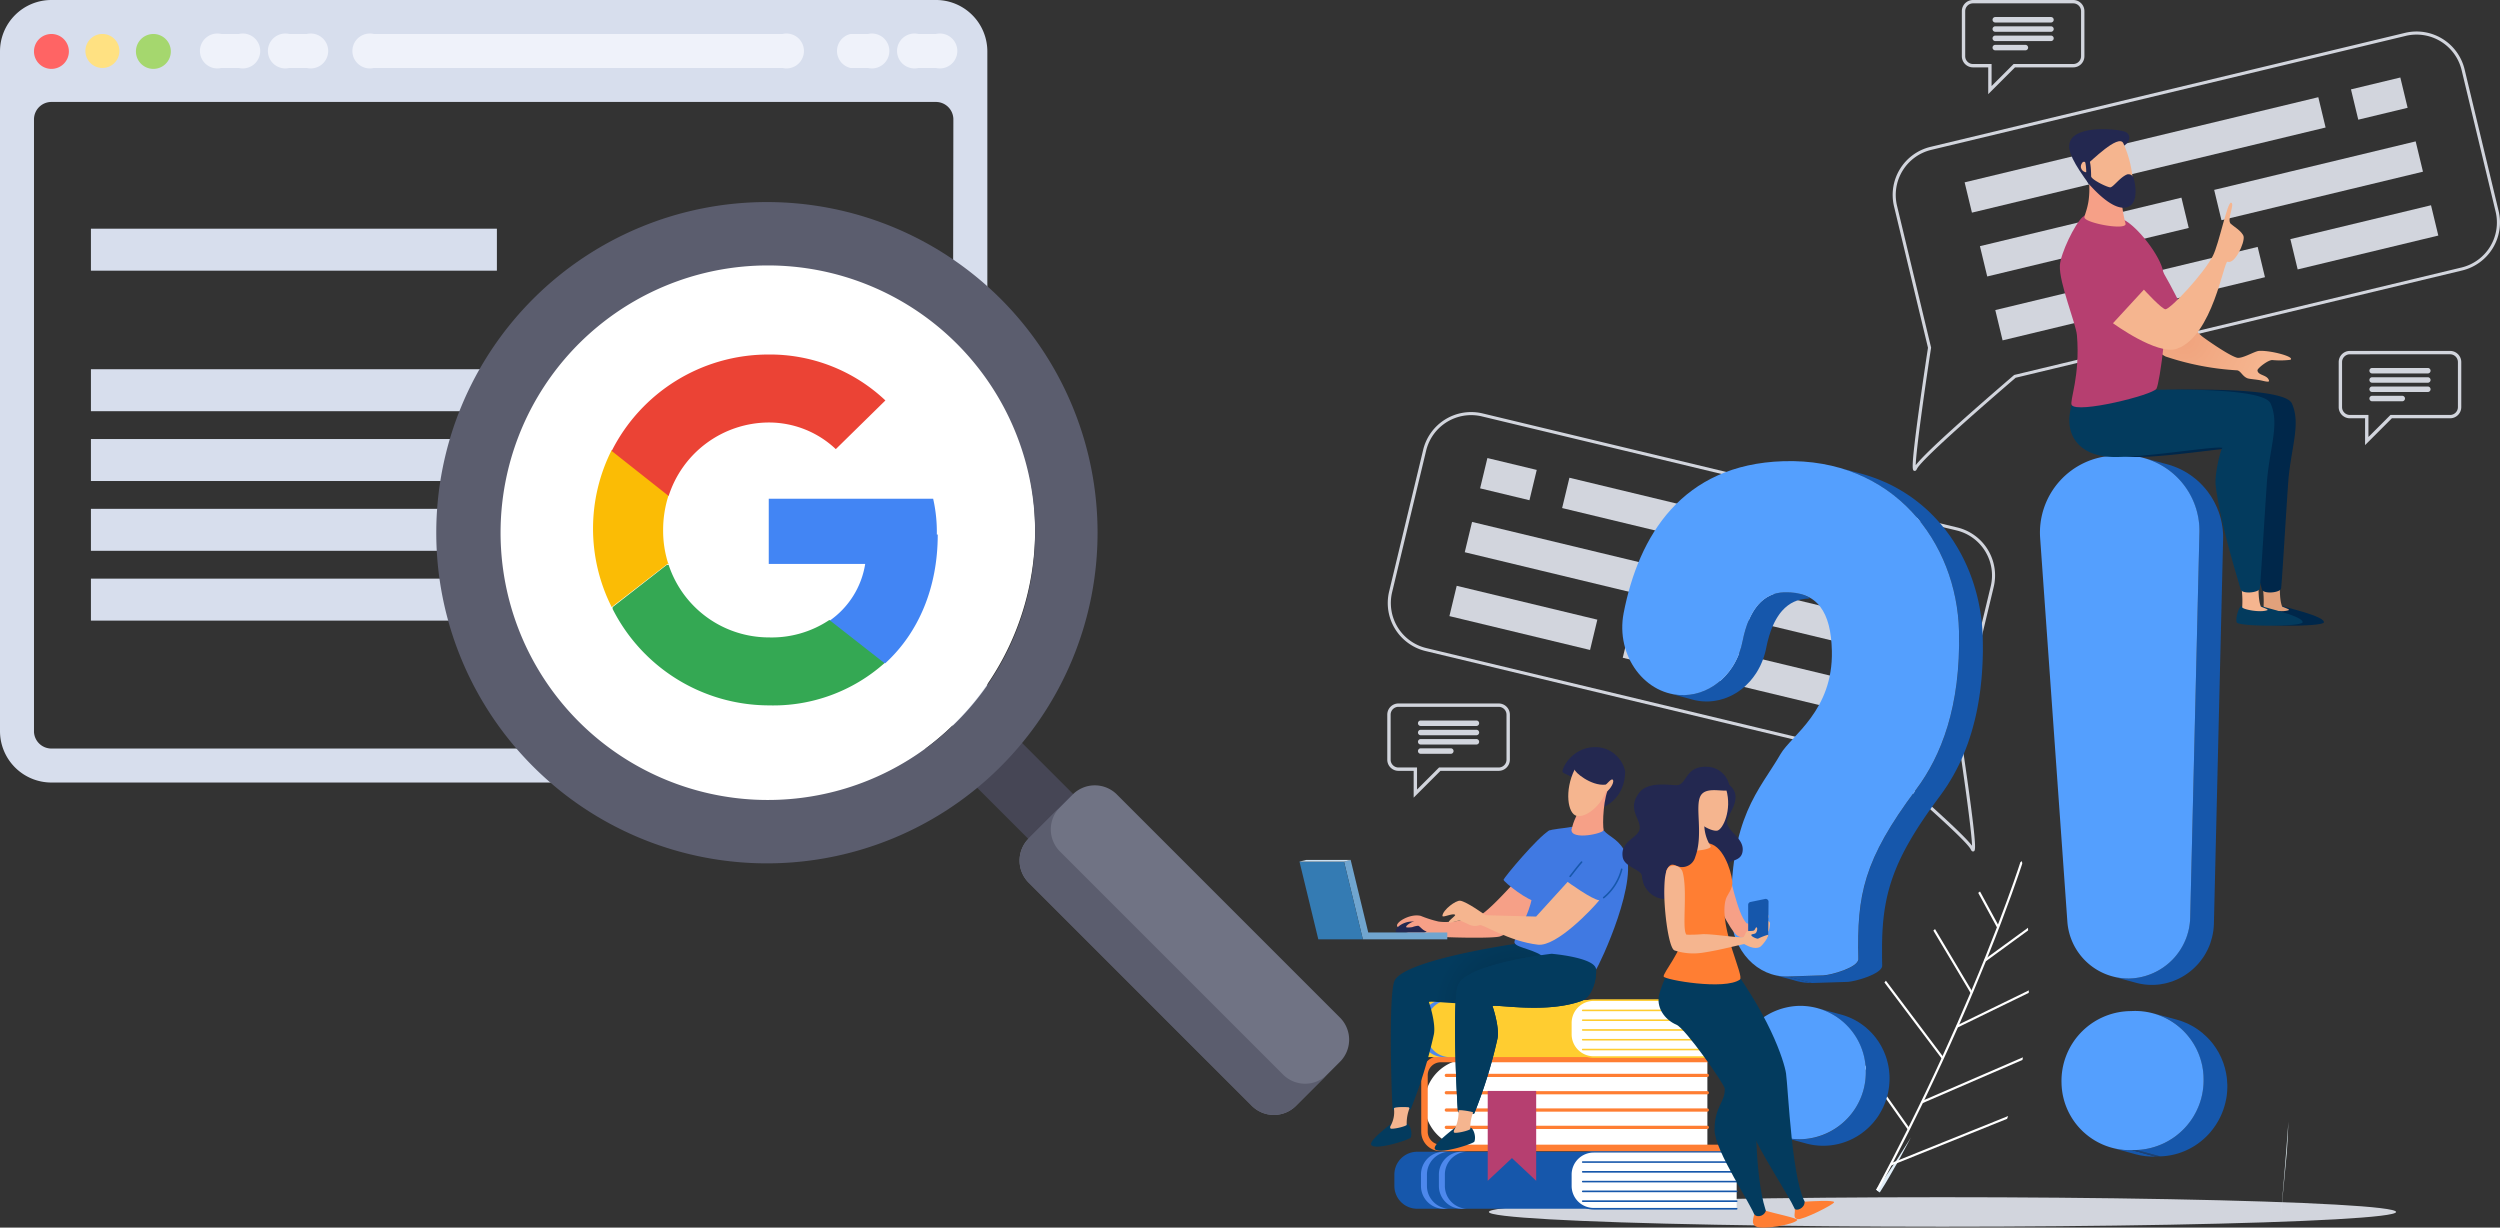 <svg height="243.223" viewBox="0 0 495.319 243.223" width="495.319" xmlns="http://www.w3.org/2000/svg" xmlns:xlink="http://www.w3.org/1999/xlink"><rect x="0" y="0" width="495.319" height="243.223" fill="#333333" stroke="none"/><clipPath id="a"><path d="m0 0h267.499v220.951h-267.499z"/></clipPath><linearGradient id="b" gradientUnits="objectBoundingBox" x1="-5.867" x2="-4.867" y1=".5" y2=".5"><stop offset="0" stop-color="#67b5eb"/><stop offset=".997" stop-color="#4d88ec"/></linearGradient><linearGradient id="c" x1="-7.112" x2="-6.112" xlink:href="#b" y1=".5" y2=".5"/><clipPath id="d"><path d="m1264.31 766.274-4.7-1.272a9.773 9.773 0 0 0 2.868.334l4.7 1.272a9.777 9.777 0 0 1 -2.868-.334z" transform="translate(-1259.608 -765.002)"/></clipPath><clipPath id="e"><path d="m1497.276 885.4-4.7-1.272a13.392 13.392 0 0 0 3.93.456l4.7 1.272a13.406 13.406 0 0 1 -3.93-.456z" transform="translate(-1492.574 -884.126)"/></clipPath><radialGradient id="f" cx=".355" cy=".697" gradientTransform="matrix(.818 0 0 1 .091 0)" gradientUnits="objectBoundingBox" r=".558"><stop offset="0" stop-color="#f0a37d"/><stop offset="1" stop-color="#f5b58f"/></radialGradient><radialGradient id="g" cx=".728" cy=".397" gradientTransform="matrix(.952 0 0 1 .024 0)" gradientUnits="objectBoundingBox" r=".484"><stop offset=".06" stop-color="#032f4a"/><stop offset="1" stop-color="#033b5e"/></radialGradient><radialGradient id="h" cx=".643" cy=".5" gradientTransform="matrix(-1.734 .507 1.014 .857 -137.842 25.24)" r=".376" xlink:href="#g"/><g clip-path="url(#a)" transform="translate(0 .001)"><path d="m185.248 0h-175.058a10.19 10.19 0 0 0 -10.19 10.191v134.66a10.19 10.19 0 0 0 10.19 10.19h175.24a10.19 10.19 0 0 0 10.19-10.19v-134.66a10.19 10.19 0 0 0 -10.372-10.191m3.458 144.85a3.457 3.457 0 0 1 -3.457 3.457h-175.059a3.458 3.458 0 0 1 -3.457-3.276v-121.374a3.457 3.457 0 0 1 3.457-3.457h175.24a3.458 3.458 0 0 1 3.458 3.458z" fill="#d7deed" transform="translate(0 -.001)"/><path d="m7.157 3.7a3.457 3.457 0 1 1 -3.457 3.457 3.457 3.457 0 0 1 3.457-3.457" fill="#ff6464" transform="translate(3.033 3.033)"/><path d="m12.576 3.7a3.368 3.368 0 1 0 .182 0" fill="#ffe182" transform="translate(7.623 3.031)"/><path d="m18.257 3.7a3.457 3.457 0 1 1 -3.457 3.457 3.457 3.457 0 0 1 3.457-3.457" fill="#a5d76e" transform="translate(12.132 3.033)"/><g fill="#eff2fa"><path d="m29.288 10.474h-3.276a3.457 3.457 0 1 1 0-6.733h3.458a3.457 3.457 0 1 1 0 6.733" transform="translate(17.843 2.992)"/><path d="m36.688 10.474h-3.276a3.457 3.457 0 1 1 0-6.733h3.458a3.457 3.457 0 1 1 0 6.733" transform="translate(23.909 2.992)"/><path d="m97.078 10.474h-3.278a3.457 3.457 0 0 1 0-6.733h3.46a3.457 3.457 0 1 1 0 6.733" transform="translate(74.704 2.992)"/><path d="m105.188 10.474h-3.275a3.457 3.457 0 1 1 0-6.733h3.457a3.457 3.457 0 1 1 0 6.733" transform="translate(80.06 2.992)"/><path d="m123.59 10.474h-80.978a3.457 3.457 0 1 1 0-6.733h80.978a3.457 3.457 0 1 1 0 6.733" transform="translate(31.45 2.992)"/></g><g fill="#d7deed"><path d="m0 0h80.432v8.316h-80.432z" transform="translate(18.015 45.311)"/><path d="m0 0h80.432v8.316h-80.432z" transform="translate(18.015 73.153)"/><path d="m0 0h80.432v8.316h-80.432z" transform="translate(18.015 86.983)"/><path d="m0 0h80.432v8.316h-80.432z" transform="translate(18.015 100.813)"/><path d="m0 0h80.432v8.316h-80.432z" transform="translate(18.015 114.643)"/></g><path d="m107.346 28a54.046 54.046 0 1 1 -54.046 54.046 54.046 54.046 0 0 1 54.046-54.046" fill="#fff" transform="translate(43.691 22.952)"/><path d="m0 0h12.556v26.477h-12.556z" fill="#464655" transform="matrix(.707 -.707 .707 .707 188.178 150.64)"/><path d="m157.032 149-44.219-44.219a6.187 6.187 0 0 1 0-8.735l8.735-8.735a6.187 6.187 0 0 1 8.735 0l44.217 44.221a6.187 6.187 0 0 1 0 8.735l-8.733 8.733a6.187 6.187 0 0 1 -8.735 0z" fill="#707384" transform="translate(90.996 70.093)"/><path d="m113.01 153.02a65.51 65.51 0 1 1 65.51-65.51 65.51 65.51 0 0 1 -65.51 65.51m0-118.464a52.954 52.954 0 1 0 37.562 15.444 52.954 52.954 0 0 0 -37.562-15.444z" fill="#5b5d6e" transform="translate(38.937 18.034)"/><path d="m163.219 140.854-44.219-44.219a6.187 6.187 0 0 1 0-8.735l-6.187 6.187a6.187 6.187 0 0 0 0 8.735l44.219 44.219a6.187 6.187 0 0 0 8.735 0l6.187-6.187a6.187 6.187 0 0 1 -8.735 0" fill="#5b5d6e" transform="translate(90.996 72.054)"/><path d="m117 61.4a29.662 29.662 0 0 0 -.728-7.1h-32.572v12.92h19.107a16.924 16.924 0 0 1 -7.097 11.28v.364l10.372 8.007h.728c6.551-6.005 10.372-14.922 10.372-25.476" fill="#4285f4" transform="translate(68.611 44.511)"/><path d="m97.635 89.342a33.119 33.119 0 0 0 22.929-8.371l-10.918-8.553a20.563 20.563 0 0 1 -12.01 3.457 20.927 20.927 0 0 1 -19.836-14.375h-.364l-10.736 8.371v.364a34.757 34.757 0 0 0 30.935 19.107" fill="#34a853" transform="translate(54.676 50.413)"/><path d="m79.548 71.747a21.29 21.29 0 0 1 -1.092-6.915 22.382 22.382 0 0 1 1.092-6.915v-.546l-10.918-8.371h-.364a34.575 34.575 0 0 0 0 31.117l11.282-8.735" fill="#fbbc05" transform="translate(52.928 40.167)"/><path d="m97.717 52.067a19.289 19.289 0 0 1 13.283 5.277l9.827-9.645a33.3 33.3 0 0 0 -23.292-9.1 34.757 34.757 0 0 0 -30.935 19.109l11.282 8.917a20.927 20.927 0 0 1 19.835-14.558" fill="#eb4335" transform="translate(54.594 31.64)"/></g><g fill="#d2d5dd"><ellipse cx="384.858" cy="240.123" rx="89.874" ry="2.923"/><path d="m1346.023 202.865a.368.368 0 0 1 -.106-.016c-.377-.115-.7-.214.988-12.471.775-5.617 1.641-11.278 1.739-11.917l-6.726-28a9.785 9.785 0 0 1 7.228-11.8l94.017-22.586a9.793 9.793 0 0 1 11.8 7.228l6.74 28.054a9.784 9.784 0 0 1 -7.229 11.8l-88.464 21.253c-11.977 10.3-18.92 16.709-19.554 18.061-.049.105-.184.394-.433.394zm97.211-86.49.072.3-94.017 22.586a9.185 9.185 0 0 0 -6.778 11.064l6.754 28.112-.009.059c-1.211 7.867-2.959 20.186-3.045 23.244 1.966-2.6 11.5-11 19.457-17.836l.056-.048.072-.017 88.535-21.27a9.173 9.173 0 0 0 6.778-11.064l-6.74-28.054a9.184 9.184 0 0 0 -11.063-6.777z" transform="translate(-966.658 -109.565)"/><path d="m0 0h10.059v6.177h-10.059z" transform="matrix(-.972 .234 -.234 -.972 477.016 21.358)"/><path d="m0 0h72.09v6.177h-72.09z" transform="matrix(-.972 .234 -.234 -.972 460.766 25.262)"/><path d="m0 0h41.074v6.177h-41.074z" transform="matrix(-.972 .234 -.234 -.972 480.057 34.015)"/><path d="m0 0h41.074v6.177h-41.074z" transform="matrix(-.972 .234 -.234 -.972 433.649 45.164)"/><path d="m0 0h28.668v6.177h-28.668z" transform="matrix(-.972 .234 -.234 -.972 483.097 46.671)"/><path d="m0 0h53.481v6.177h-53.481z" transform="matrix(-.972 .234 -.234 -.972 448.752 54.922)"/><path d="m1110.1 464.775c-.249 0-.384-.288-.432-.391-.634-1.352-7.578-7.765-19.555-18.062l-88.464-21.252a9.785 9.785 0 0 1 -7.229-11.8l6.74-28.054a9.785 9.785 0 0 1 11.8-7.228l94.017 22.587a9.784 9.784 0 0 1 7.229 11.8l-6.726 28c.1.639.964 6.3 1.739 11.916 1.691 12.257 1.365 12.356.988 12.471a.359.359 0 0 1 -.107.013zm-99.443-86.45a9.183 9.183 0 0 0 -8.9 7.035l-6.74 28.054a9.174 9.174 0 0 0 6.778 11.063l88.607 21.287.056.048c7.956 6.839 17.491 15.235 19.457 17.835-.086-3.058-1.834-15.376-3.045-23.243l-.009-.06.014-.058 6.74-28.054a9.173 9.173 0 0 0 -6.778-11.063l-94.017-22.587a9.248 9.248 0 0 0 -2.161-.258z" transform="translate(-719.198 -296.076)"/><path d="m0 0h10.059v6.177h-10.059z" transform="matrix(.972 .234 -.234 .972 294.694 90.751)"/><path d="m0 0h72.09v6.177h-72.09z" transform="matrix(.972 .234 -.234 .972 310.945 94.655)"/><path d="m0 0h41.074v6.177h-41.074z" transform="matrix(.972 .234 -.234 .972 291.654 103.408)"/><path d="m0 0h41.074v6.177h-41.074z" transform="matrix(.972 .234 -.234 .972 338.062 114.557)"/><path d="m0 0h28.668v6.177h-28.668z" transform="matrix(.972 .234 -.234 .972 288.613 116.065)"/><path d="m0 0h53.481v6.177h-53.481z" transform="matrix(.972 .234 -.234 .972 322.958 124.315)"/></g><path d="m1334.355 881.453c-.051.07-.1.155-.149.225-.143.216-.3.434-.443.65-.5.752-1 1.5-1.512 2.243-.287.417-.581.842-.877 1.253l-1.061 1.453-.027.037a5.09 5.09 0 0 1 .509.446q.112.051.216.111l1.01-1.619c.841-1.386 1.629-2.81 2.437-4.206.079-.129.144-.255.224-.383l.125-.228 2.365-4.456z" fill="#e0eef8" transform="translate(-958.571 -651.614)"/><g fill="#fff"><path d="m1358.88 687.013c-.356 1.107-1.815 5.511-4.437 12.348-.066.181-.141.366-.21.55-1.37 3.568-3.047 7.759-5.033 12.474-.07.165-.141.331-.214.5-1.634 3.859-3.47 8.055-5.523 12.529-.069.149-.137.3-.209.453-1.975 4.3-4.144 8.848-6.512 13.592l-.222.448q-2.9 5.813-6.208 11.987.183.139.348.287 1.382-2.577 2.694-5.1c.105-.2.21-.4.312-.6q3.153-6.069 5.9-11.757c.1-.205.194-.407.293-.607 2.452-5.09 4.664-9.9 6.64-14.372.092-.205.184-.41.273-.618 2.009-4.558 3.765-8.746 5.279-12.492.109-.26.21-.516.313-.774 4.08-10.119 6.332-16.853 6.888-18.559-.046-.322-.07-.491-.07-.491-.106.073-.204.134-.302.202z" transform="translate(-958.586 -516.193)"/><path d="m1340.046 871.62.167.411c.073-.031 22.965-9.247 22.965-9.247.075-.185.144-.369.212-.559l-22.79 9.175z" transform="translate(-965.521 -641.108)"/><path d="m1361.588 830.484.175.407 19.807-8.565c.029-.172.058-.343.084-.517l-19.522 8.441z" transform="translate(-980.861 -612.327)"/><path d="m1385.662 782.705.193.394 14.1-6.869c.005-.163.013-.33.018-.493l-13.781 6.714z" transform="translate(-998.005 -579.518)"/><path d="m1404.807 738.953.259.356 8.4-6.128q-.008-.266-.026-.523l-8.032 5.852z" transform="translate(-1011.639 -548.84)"/><path d="m1377 746.164.065.107.375-.226-.227-.381-7.233-12.125c-.114.1-.221.2-.331.3z" transform="translate(-986.6 -549.467)"/><path d="m1404.248 714.772.055.1.389-.214-.234-.434-3.558-6.546-.355.277z" transform="translate(-1008.604 -531.05)"/><path d="m1347.3 784.452.085.112.35-.264-.226-.3-11.229-14.924c-.1.121-.2.239-.286.359z" transform="translate(-962.635 -574.774)"/><path d="m1322.342 828.264.078.112.36-.256-.217-.3-11.957-16.933c-.071.159-.138.322-.2.48z" transform="translate(-944.411 -604.547)"/></g><path d="m1609.115 928.3c-.105.278-.2.549-.291.809.088-.259.186-.53.291-.809z" fill="#549ffe" transform="translate(-1156.924 -688.164)"/><path d="m1609.833 927.67c.031-.083.068-.172.1-.256-.033.086-.068.172-.1.256z" fill="#549ffe" transform="translate(-1157.643 -687.531)"/><path d="m1608.824 884.912 1.176-12.563c.156-2.035.256-4.073.318-6.114-.511 7.243-1.157 14.476-1.494 18.677z" fill="#e2f0f4" transform="translate(-1156.924 -643.964)"/><path d="m1003.234 886.806h34.958l-4.625 5.647 4.625 5.647h-34.958a4.518 4.518 0 0 1 -4.518-4.518v-2.259a4.518 4.518 0 0 1 4.518-4.517z" fill="#1657ab" transform="translate(-722.451 -658.613)"/><path d="m1021.543 886.806h1.183a4.518 4.518 0 0 0 -4.518 4.518v2.259a4.518 4.518 0 0 0 4.518 4.518h-1.183a4.517 4.517 0 0 1 -4.518-4.518v-2.259a4.518 4.518 0 0 1 4.518-4.518z" fill="url(#b)" transform="translate(-735.49 -658.613)"/><path d="m1033.873 886.806h1.183a4.518 4.518 0 0 0 -4.518 4.518v2.259a4.518 4.518 0 0 0 4.518 4.518h-1.183a4.518 4.518 0 0 1 -4.518-4.518v-2.259a4.518 4.518 0 0 1 4.518-4.518z" fill="url(#c)" transform="translate(-744.27 -658.613)"/><path d="m1120.151 891.324v2.259a4.519 4.519 0 0 0 4.518 4.518h28.342v-11.295h-28.342a4.519 4.519 0 0 0 -4.518 4.518z" fill="#fff" transform="translate(-808.928 -658.613)"/><path d="m1124.27 897.863h28.342a.161.161 0 1 0 0-.323h-28.342a4.361 4.361 0 0 1 -4.356-4.356v-2.259a4.361 4.361 0 0 1 4.356-4.356h28.342a.161.161 0 1 0 0-.323h-28.342a4.684 4.684 0 0 0 -4.679 4.679v2.259a4.684 4.684 0 0 0 4.679 4.679z" fill="#1657ab" transform="translate(-808.529 -658.214)"/><path d="m1127.973 893.668h30.493a.161.161 0 1 0 0-.323h-30.493a.161.161 0 1 0 0 .323z" fill="#1657ab" transform="translate(-814.383 -663.269)"/><path d="m1127.973 900.394h30.493a.161.161 0 1 0 0-.323h-30.493a.161.161 0 1 0 0 .323z" fill="#1657ab" transform="translate(-814.383 -668.059)"/><path d="m1127.973 907.119h30.493a.161.161 0 1 0 0-.322h-30.493a.161.161 0 1 0 0 .322z" fill="#1657ab" transform="translate(-814.383 -672.849)"/><path d="m1127.973 913.845h30.493a.161.161 0 1 0 0-.323h-30.493a.161.161 0 1 0 0 .323z" fill="#1657ab" transform="translate(-814.383 -677.638)"/><path d="m1127.973 920.571h30.493a.161.161 0 1 0 0-.323h-30.493a.161.161 0 1 0 0 .323z" fill="#1657ab" transform="translate(-814.383 -682.427)"/><g clip-path="url(#d)" transform="translate(351.369 193.129)"><path d="m1262.476 765.336 4.7 1.272a9.777 9.777 0 0 1 -2.868-.334l-4.7-1.272a9.773 9.773 0 0 0 2.868.334z" fill="#1657ab" transform="translate(-1259.608 -765.002)"/></g><path d="m1213.737 502.1a11.492 11.492 0 0 0 -3.366-.342q-.368.012-.724.057c-.058.008-.114.022-.172.031-.178.027-.356.054-.529.095-.087.02-.172.051-.258.074-.14.039-.281.073-.419.121-.1.034-.191.079-.287.117-.122.049-.245.092-.365.149-.1.045-.189.1-.283.153-.114.061-.23.117-.342.185-.1.058-.187.129-.281.193s-.214.138-.317.217-.182.155-.273.232-.2.161-.3.252-.17.176-.255.264-.189.186-.28.289v.006c-.015.017-.03.037-.045.055q-.221.256-.431.538c-.051.069-.1.144-.15.215-.073.1-.148.2-.219.313-.028.044-.055.093-.083.138-.05.08-.1.162-.147.244q-.141.237-.275.489c-.047.088-.093.174-.139.265-.025.049-.052.1-.076.146-.061.126-.118.262-.178.393-.045.1-.09.195-.134.3-.1.232-.193.474-.285.722-.022.06-.046.115-.068.176 0 .008-.006.015-.009.022-.05.138-.093.289-.141.432-.064.2-.131.386-.192.59-.048.162-.091.336-.136.5-.056.206-.114.408-.167.622 0 .014-.007.025-.01.039q-.13.542-.245 1.121c-.064.327-.144.647-.228.964-.023.085-.045.17-.069.255-.092.322-.191.639-.3.949-.014.038-.03.075-.044.113-.1.276-.213.546-.33.812q-.056.127-.115.252c-.107.231-.221.457-.34.679-.04.075-.077.151-.118.225q-.237.425-.5.828c-.066.1-.138.2-.206.294-.127.183-.253.367-.388.542-.083.109-.173.211-.259.317-.125.152-.25.3-.38.45-.192.213-.392.416-.6.614-.064.063-.125.131-.191.192q-.409.381-.847.722c-.073.057-.151.107-.226.162-.222.164-.446.324-.678.472-.113.072-.229.137-.344.2-.2.119-.4.235-.612.341-.128.066-.259.127-.389.187q-.3.142-.617.266c-.135.054-.271.105-.409.153-.214.075-.431.141-.649.2-.135.038-.27.078-.406.111-.24.058-.484.1-.729.145-.118.02-.234.046-.354.062a10.663 10.663 0 0 1 -3.518-.1q-.39-.075-.769-.178l4.7 1.271a10.824 10.824 0 0 0 3.178.369 10.706 10.706 0 0 0 1.109-.1c.12-.016.236-.042.354-.062.245-.041.489-.086.73-.144.137-.033.27-.073.405-.111.219-.062.436-.128.651-.2.137-.048.273-.1.408-.153q.313-.124.618-.266c.13-.061.26-.121.388-.187.208-.107.411-.223.613-.342.115-.068.23-.132.342-.2.232-.148.457-.309.679-.474.074-.055.152-.1.225-.162q.437-.34.847-.722c.065-.061.125-.128.19-.191.2-.2.4-.4.6-.615.024-.027.051-.05.075-.077.106-.12.2-.248.305-.373.086-.105.175-.208.259-.316.135-.176.262-.36.389-.543.068-.1.14-.193.206-.293.009-.014.019-.026.027-.039.166-.256.322-.52.472-.789.041-.074.079-.151.119-.226.078-.145.158-.289.23-.438.038-.079.072-.161.109-.24s.077-.168.114-.252c.117-.266.228-.536.33-.812.014-.038.03-.075.044-.113 0-.011.009-.022.013-.033.107-.3.2-.606.291-.917.024-.084.046-.168.068-.253.03-.113.064-.224.091-.339q.075-.31.137-.626c.079-.4.164-.785.255-1.159.053-.218.112-.422.169-.631.045-.165.087-.336.134-.5.061-.206.128-.4.193-.594.05-.149.1-.306.148-.45.022-.061.047-.117.069-.178.092-.247.186-.488.284-.72.043-.1.09-.2.135-.3.083-.184.166-.365.254-.538.045-.09.092-.178.139-.265q.134-.252.274-.488c.049-.083.1-.165.148-.245.1-.156.2-.3.3-.451.05-.072.1-.146.151-.216q.211-.284.433-.54c.014-.017.028-.036.043-.052.1-.109.2-.206.3-.308.081-.083.16-.173.244-.251.1-.1.211-.181.317-.27.084-.071.166-.148.252-.214.112-.086.229-.159.344-.236.085-.057.167-.121.254-.174.123-.075.252-.138.379-.2.082-.044.163-.093.247-.133.127-.06.257-.107.387-.158.088-.035.174-.076.264-.107.125-.043.255-.075.382-.11.1-.028.194-.061.294-.085.162-.038.329-.062.5-.089.069-.011.136-.028.2-.037q.356-.046.724-.057c1.262-.026-1.337-.918-1.337-.918z" fill="#1657ab" transform="translate(-856.92 -384.407)"/><path d="m1308.171 449.5c-.014-.6-.048-1.2-.09-1.8q-.016-.229-.035-.458c-.047-.569-.1-1.137-.175-1.7 0-.024 0-.049-.007-.073 0-.005 0-.011 0-.016-.077-.592-.172-1.18-.276-1.765q-.04-.224-.083-.446c-.1-.544-.216-1.086-.343-1.624-.011-.046-.02-.092-.031-.138-.138-.575-.294-1.145-.459-1.712-.042-.143-.085-.286-.128-.428-.157-.516-.323-1.028-.5-1.535-.016-.045-.029-.091-.045-.136-.005-.015-.012-.03-.017-.045-.092-.257-.192-.51-.289-.764-.065-.168-.126-.338-.193-.5-.111-.277-.23-.551-.349-.824-.06-.141-.117-.283-.18-.423-.165-.37-.338-.736-.516-1.1-.02-.041-.038-.083-.059-.125q-.3-.606-.62-1.2c-.067-.123-.139-.242-.206-.364-.151-.271-.3-.543-.459-.809-.09-.151-.186-.3-.278-.449-.143-.233-.285-.467-.433-.7-.1-.16-.213-.316-.32-.474-.144-.214-.286-.43-.436-.641-.115-.162-.235-.32-.353-.48-.148-.2-.294-.405-.447-.6l-.046-.062c-.053-.068-.111-.133-.165-.2q-.383-.487-.784-.961c-.11-.129-.222-.257-.333-.384q-.367-.419-.75-.825c-.11-.117-.22-.236-.332-.352-.35-.361-.707-.717-1.076-1.062l-.04-.039c-.381-.356-.774-.7-1.174-1.038-.041-.034-.078-.071-.119-.105-.058-.048-.121-.092-.18-.14-.471-.388-.953-.765-1.449-1.126-.049-.036-.1-.074-.146-.109-.526-.379-1.071-.738-1.625-1.086-.063-.039-.121-.084-.184-.123s-.139-.078-.206-.119q-.584-.355-1.189-.686c-.091-.05-.179-.1-.271-.152q-.735-.393-1.5-.749c-.041-.019-.08-.041-.121-.06-.1-.048-.214-.09-.32-.137-.347-.155-.7-.307-1.053-.451q-.263-.106-.528-.208c-.356-.137-.718-.267-1.083-.393-.114-.039-.223-.085-.338-.123-.05-.016-.1-.029-.151-.046-.524-.171-1.053-.333-1.594-.479h-.006l-4.7-1.272c.542.147 1.074.31 1.6.481.164.054.326.112.489.168.365.126.727.256 1.083.393q.264.1.526.208.534.216 1.053.451c.147.066.3.13.441.2q.764.357 1.5.749c.091.049.178.1.268.15q.606.332 1.191.687c.131.079.26.16.389.241.555.348 1.1.708 1.626 1.087.049.036.1.073.146.109q.745.543 1.45 1.128c.1.081.2.161.3.244.4.338.794.683 1.176 1.039l.037.036c.369.346.727.7 1.078 1.064.112.116.221.235.332.352q.382.406.75.825c.112.128.224.255.334.385q.4.473.784.96c.07.088.142.174.21.264.153.2.3.4.449.606.117.159.237.316.351.478.149.21.291.426.434.639.107.159.217.316.322.477.148.228.288.461.43.692.093.151.19.3.28.453.157.264.305.532.455.8.07.125.143.247.211.373q.322.594.62 1.2c.016.032.03.065.046.1.182.373.359.748.528 1.127.064.143.121.288.183.431.117.271.235.541.345.816.07.173.133.349.2.522.095.248.192.5.282.746.022.062.041.125.063.187.179.506.344 1.016.5 1.531.043.143.087.286.129.429.165.567.321 1.137.459 1.712.011.046.02.092.031.137.127.538.24 1.08.343 1.624.028.149.056.3.083.447.1.586.2 1.174.277 1.766 0 .028.006.057.01.085.072.567.128 1.136.175 1.707q.019.227.035.455c.042.6.075 1.2.089 1.8q.032 1.373.016 2.688c0 .1-.006.2-.007.295q-.017 1.062-.063 2.087c-.011.246-.025.488-.039.731q-.045.82-.109 1.617c-.019.238-.037.477-.059.711q-.086.935-.2 1.837c-.013.109-.024.222-.037.33-.087.684-.187 1.351-.295 2.008-.026.161-.054.32-.081.479-.106.614-.219 1.219-.342 1.81-.009.045-.017.092-.027.136-.134.632-.279 1.248-.431 1.854q-.049.193-.1.385c-.153.588-.312 1.167-.481 1.73-.02.066-.041.13-.061.2q-.24.786-.5 1.54c-.034.1-.068.2-.1.3q-.28.793-.581 1.55c-.042.106-.085.21-.128.316-.2.487-.4.966-.61 1.432-.014.03-.027.062-.04.092-.217.478-.441.94-.669 1.4-.063.125-.125.249-.189.372-.217.422-.437.836-.663 1.239-.021.037-.041.076-.062.113-.246.435-.5.856-.753 1.27-.068.11-.136.218-.2.326-.2.31-.394.612-.594.91-.084.124-.166.25-.25.373-.273.4-.55.786-.831 1.161-.364.487-.714.963-1.055 1.433-.11.152-.215.3-.323.449-.23.319-.457.636-.677.948-.118.168-.234.334-.349.5q-.3.436-.595.864c-.112.164-.224.329-.333.491-.2.3-.393.59-.583.881-.068.1-.14.21-.207.312-.019.03-.036.058-.055.088q-.465.72-.892 1.416c-.066.107-.128.212-.193.319q-.342.565-.662 1.116c-.068.117-.136.234-.2.35-.255.448-.5.891-.734 1.327-.035.065-.066.128-.1.193q-.3.569-.575 1.126c-.03.061-.065.125-.095.186-.037.076-.071.151-.107.227q-.126.262-.247.522-.114.244-.223.486-.116.258-.227.514c-.069.16-.138.32-.2.479s-.14.339-.207.508-.126.316-.187.474-.127.336-.189.5c-.036.1-.076.2-.111.3-.013.035-.022.07-.034.106q-.273.769-.5 1.53-.039.128-.076.255-.224.763-.411 1.524c-.008.032-.018.063-.026.095s-.017.085-.027.127q-.2.849-.36 1.7c-.014.074-.026.149-.04.223q-.152.853-.266 1.72c0 .033-.011.065-.015.1-.008.059-.012.12-.02.179q-.078.629-.14 1.268c0 .035-.007.069-.011.1-.042.456-.075.918-.1 1.384q-.01.163-.02.328c-.026.466-.05.937-.065 1.416v.105q-.022.688-.03 1.4v.18s0 .1 0 .143q-.007.8 0 1.638v.3c.006.581.015 1.169.03 1.774a.825.825 0 0 1 -.055.309 1.245 1.245 0 0 1 -.157.281c-.013.018-.029.037-.043.055a2.11 2.11 0 0 1 -.18.2c-.034.033-.066.067-.1.1-.074.066-.156.13-.242.194-.033.025-.062.05-.1.074q-.187.132-.4.258c-.029.017-.06.033-.089.049-.119.067-.241.134-.37.2-.057.029-.117.056-.176.085-.107.051-.215.1-.327.151l-.2.086q-.165.07-.334.136l-.208.081c-.12.045-.24.088-.361.131l-.189.066q-.226.077-.451.147l-.1.032q-.276.085-.544.159l-.143.038c-.129.035-.256.068-.379.1l-.182.043c-.106.025-.209.049-.309.07l-.18.037c-.095.019-.186.037-.275.052l-.156.027c-.091.015-.174.027-.255.037l-.116.016c-.112.012-.214.021-.3.024l-7.027.223 4.7 1.272 7.027-.223c.086 0 .189-.011.3-.024l.118-.016c.08-.011.163-.022.252-.037l.158-.028c.088-.016.179-.033.274-.052l.179-.037q.15-.032.309-.07l.184-.044c.123-.03.249-.063.376-.1l.146-.039q.268-.074.544-.158l.1-.033c.148-.046.3-.094.445-.145l.193-.068c.12-.042.24-.085.359-.13l.206-.08c.113-.045.225-.09.335-.137.067-.029.134-.057.2-.086.113-.049.221-.1.329-.152.058-.028.117-.055.173-.083.128-.065.251-.131.369-.2.03-.017.062-.033.091-.049q.216-.127.4-.259c.034-.024.063-.049.1-.073.087-.065.17-.13.244-.2.037-.033.068-.066.1-.1s.081-.074.114-.111.045-.058.068-.088.029-.037.043-.055.024-.03.034-.045a1.334 1.334 0 0 0 .077-.133c.017-.034.032-.069.045-.1v-.007a.912.912 0 0 0 .031-.1.83.83 0 0 0 .017-.09.805.805 0 0 0 .006-.091v-.024c-.014-.6-.024-1.19-.03-1.768 0-.1 0-.2 0-.3 0-.554 0-1.1 0-1.632 0-.111 0-.22 0-.33.006-.471.015-.936.03-1.394 0-.035 0-.071 0-.105.016-.479.039-.95.065-1.416q.009-.164.02-.328c.03-.466.063-.928.105-1.384 0-.035.007-.069.01-.1q.06-.64.14-1.268c.012-.093.023-.185.035-.278q.114-.867.266-1.719c.013-.075.026-.149.04-.224q.158-.855.359-1.7c.017-.074.035-.149.053-.223q.186-.762.411-1.523c.025-.086.051-.171.076-.256q.231-.762.5-1.53c.047-.132.095-.265.144-.4.062-.169.125-.338.19-.508s.123-.313.186-.47.137-.34.208-.51.135-.318.2-.478.149-.343.227-.515.147-.322.222-.484.163-.349.248-.524c.066-.136.134-.274.2-.411q.276-.559.577-1.13c.033-.063.064-.125.1-.189.233-.437.479-.88.735-1.329.066-.115.135-.232.2-.349q.32-.554.664-1.12c.064-.105.125-.209.19-.315q.428-.7.893-1.417c.086-.133.176-.269.264-.4.19-.29.383-.583.582-.879.109-.162.221-.326.332-.49q.291-.427.594-.863c.116-.167.233-.334.352-.5.219-.311.445-.627.675-.945.108-.15.213-.3.324-.45.342-.47.692-.946 1.055-1.433.281-.375.557-.764.83-1.16.085-.123.168-.249.251-.374.118-.175.237-.346.353-.525.082-.126.161-.258.243-.387.068-.107.135-.214.2-.323.256-.415.508-.837.755-1.273.02-.036.039-.073.06-.109.227-.4.448-.821.666-1.244q.094-.183.187-.369c.06-.119.121-.235.18-.355q.25-.511.489-1.041c.014-.031.028-.064.042-.1.21-.465.412-.943.609-1.43.042-.1.085-.209.127-.314.176-.445.35-.9.516-1.36.023-.063.043-.129.066-.192.034-.1.067-.2.1-.294q.261-.756.5-1.543c.02-.066.041-.129.061-.2.169-.563.328-1.141.481-1.73q.05-.193.1-.387c.036-.145.075-.285.11-.431q.169-.7.321-1.421c.01-.046.018-.095.028-.141.123-.589.235-1.193.341-1.806.027-.158.055-.317.081-.477.1-.634.2-1.276.287-1.936 0-.024.005-.049.008-.073.014-.108.024-.22.037-.329q.11-.9.2-1.84c.022-.234.04-.472.059-.709q.064-.8.109-1.62c.013-.242.028-.483.039-.729q.046-1.029.063-2.095c0-.1.006-.19.007-.287 0-.02 0-.039 0-.059q.003-1.313-.026-2.657z" fill="#1657ab" transform="translate(-915.334 -323.11)"/><path d="m1187.46 411.49c21.766-.69 34.4 16.03 34.815 33.744.349 14.892-3.554 24.682-8.489 31.283-10.484 14.032-11.752 20.919-11.455 33.6.039 1.666-5.442 3.191-6.926 3.238l-7.027.223c-6.031.191-11.049-5.151-11.208-11.927-.462-19.726 5.617-24.956 9.742-32.133 2.139-3.693 10.451-8.59 10.172-20.466-.179-7.647-2.819-11.795-9.494-11.583-3.923.124-6.909 3.125-8.213 9.753-1.192 6.064-5.917 10.435-11.435 10.61-7.767.246-13.768-7.742-12.11-16.278 2.974-15.273 11.537-29.427 31.628-30.064z" fill="#549ffe" transform="translate(-834.14 -320.113)"/><path d="m1286.941 803.595c.025-.2.042-.395.058-.593 0-.043.01-.085.013-.128.021-.286.035-.574.038-.865q0-.225 0-.452c-.008-.332-.032-.661-.064-.987-.007-.075-.015-.151-.023-.226s-.012-.141-.021-.21c-.032-.248-.072-.494-.118-.738-.007-.035-.016-.07-.022-.105-.056-.285-.122-.566-.2-.844-.018-.07-.036-.139-.056-.208-.077-.274-.16-.546-.255-.812-.007-.019-.016-.037-.022-.057-.062-.171-.134-.336-.2-.5s-.124-.319-.195-.474-.159-.322-.239-.483-.148-.305-.23-.453-.184-.308-.277-.461-.17-.29-.262-.429-.207-.291-.312-.436c-.088-.122-.171-.249-.263-.368-.008-.011-.018-.02-.026-.03-.259-.332-.536-.647-.824-.951-.077-.081-.158-.158-.237-.237q-.343-.343-.71-.66c-.055-.047-.1-.1-.16-.148s-.1-.079-.154-.119c-.1-.084-.211-.166-.318-.247q-.231-.175-.469-.34-.167-.116-.338-.226c-.069-.045-.135-.094-.205-.137-.116-.071-.235-.136-.354-.2-.074-.042-.146-.087-.221-.128-.26-.143-.524-.279-.794-.4l-.035-.015c-.036-.016-.073-.031-.109-.046-.248-.111-.5-.213-.755-.308l-.232-.084c-.068-.024-.134-.051-.2-.073q-.338-.112-.684-.206l-4.7-1.272c.3.081.6.177.887.28l.23.084q.385.143.757.308c.036.016.072.03.107.046.282.129.559.27.83.419.074.041.146.084.219.126q.285.164.56.342.171.11.338.226.238.164.468.339c.107.081.214.162.318.247s.21.178.314.268q.367.316.71.66c.079.079.16.157.238.238.288.3.565.62.824.951.1.13.195.267.291.4s.211.285.309.433.177.288.265.432.188.3.275.458.154.3.231.454.165.318.239.481.131.317.2.477.14.331.2.5c.1.285.194.575.278.87.019.069.037.138.055.207.074.278.14.559.2.844.007.035.016.07.022.105.058.312.1.629.14.949.009.075.016.151.023.226.032.326.056.654.063.987.01.444 0 .883-.035 1.317 0 .043-.009.086-.013.128q-.049.582-.146 1.151c-.006.035-.01.071-.016.105-.07.387-.159.767-.261 1.143-.015.056-.03.113-.045.169-.1.361-.223.715-.355 1.063q-.038.1-.076.2c-.138.346-.288.685-.453 1.017-.03.06-.062.118-.093.177q-.231.446-.493.871c-.035.057-.068.116-.1.172q-.313.491-.665.952c-.046.06-.1.116-.144.175-.206.259-.418.513-.642.756l-.114.122q-.379.4-.79.769l-.126.111q-.415.363-.86.691l-.135.1q-.45.323-.928.609l-.138.08c-.323.188-.655.363-1 .523l-.133.06c-.347.158-.7.3-1.063.432l-.12.04c-.371.127-.748.24-1.133.333l-.1.021c-.4.093-.8.17-1.207.226l-.059.007c-.424.056-.853.093-1.288.107a12.861 12.861 0 0 1 -3.771-.437l4.7 1.272a12.867 12.867 0 0 0 3.771.437c.435-.014.865-.051 1.288-.107l.059-.007c.409-.055.811-.133 1.207-.226l.1-.021c.385-.093.762-.206 1.133-.333l.12-.04c.362-.128.716-.273 1.063-.431l.134-.06c.34-.16.671-.335.995-.523l.138-.08q.477-.285.927-.608l.136-.1q.444-.327.859-.69l.127-.113q.41-.367.789-.768l.114-.123c.064-.07.131-.138.194-.209.155-.176.3-.36.446-.544.048-.06.1-.117.146-.178.212-.277.415-.561.606-.855.021-.032.038-.065.058-.1.036-.057.069-.115.1-.173q.262-.425.493-.871c.031-.059.064-.117.093-.177.016-.033.035-.064.051-.1.146-.3.278-.608.4-.919.026-.065.051-.13.076-.2s.064-.159.093-.239c.1-.27.182-.546.262-.824.016-.056.03-.113.046-.169.034-.125.071-.248.1-.374.061-.253.114-.51.16-.769.006-.035.01-.07.016-.105.031-.192.062-.377.086-.564z" fill="#1657ab" transform="translate(-912.681 -588.196)"/><path d="m1245.287 786.392a13 13 0 0 1 13.348 12.8 13.259 13.259 0 0 1 -12.729 13.619 13 13 0 0 1 -13.353-12.792 13.264 13.264 0 0 1 12.734-13.627z" fill="#549ffe" transform="translate(-888.97 -587.1)"/><path d="m1514.812 424.174c0-.036-.008-.071-.01-.108-.021-.315-.048-.629-.088-.939-.008-.057-.019-.113-.027-.169-.011-.081-.025-.162-.038-.243-.053-.338-.116-.673-.19-1-.011-.049-.02-.1-.031-.147-.086-.363-.188-.719-.3-1.071-.026-.082-.053-.163-.08-.244-.034-.1-.064-.2-.1-.3-.049-.135-.109-.264-.161-.4-.068-.173-.135-.345-.208-.515-.089-.2-.186-.405-.284-.605-.08-.163-.158-.327-.243-.487-.107-.2-.221-.392-.336-.586-.09-.152-.177-.306-.273-.455-.124-.193-.258-.379-.39-.566-.1-.14-.194-.282-.3-.418-.021-.027-.038-.057-.059-.084-.194-.251-.4-.494-.607-.733-.051-.058-.1-.114-.156-.172q-.307-.339-.633-.658c-.056-.055-.111-.111-.169-.166-.231-.219-.467-.433-.712-.637-.026-.022-.054-.041-.081-.063-.1-.082-.2-.158-.307-.238-.2-.157-.4-.311-.612-.457-.121-.085-.245-.165-.369-.246s-.23-.16-.349-.233c-.1-.06-.2-.114-.3-.172s-.18-.106-.272-.157c-.307-.171-.618-.334-.938-.483l-.044-.022h-.009c-.328-.151-.665-.287-1-.414l-.258-.094c-.091-.032-.18-.068-.272-.1q-.388-.129-.786-.236l-4.7-1.272c.359.1.71.212 1.058.335l.258.094c.343.129.683.266 1.014.419l.045.022c.319.149.631.312.938.483.091.051.181.1.271.156.221.129.436.266.649.406.124.081.248.161.368.246.209.147.413.3.614.458.1.079.206.155.3.237q.409.336.793.7c.057.054.112.111.169.166q.326.319.633.658c.052.058.106.114.157.173q.347.4.666.816c.1.136.2.279.3.419.132.187.266.373.389.566.1.149.183.3.274.456.115.193.229.386.335.584.086.16.164.325.243.488.1.2.195.4.283.6.074.17.141.343.208.515.091.232.181.464.26.7.027.081.054.163.08.245.112.352.213.708.3 1.071.012.049.02.1.031.147.075.331.138.666.191 1 .012.08.027.16.038.241q.077.55.115 1.112c0 .035.008.069.01.1q.039.651.024 1.316l-1.822 76.06a12.563 12.563 0 0 1 -.1 1.266c-.044.35-.1.695-.176 1.035-.013.06-.025.121-.039.18-.039.174-.093.343-.139.514-.07.256-.142.511-.228.76-.1.292-.2.583-.324.865-.014.032-.029.063-.043.095-.127.29-.267.574-.415.852-.033.063-.066.128-.1.19q-.241.437-.516.851c-.058.088-.122.172-.182.259-.143.2-.291.405-.445.6-.077.1-.155.192-.235.286-.129.154-.265.3-.4.449s-.3.318-.458.47q-.193.186-.392.365c-.163.146-.331.286-.5.423-.139.111-.279.221-.423.326-.178.13-.361.253-.546.374-.148.1-.3.193-.448.284-.193.114-.391.219-.59.322-.155.081-.308.163-.467.237-.208.1-.423.183-.638.268-.158.063-.314.131-.476.187-.229.08-.464.146-.7.212-.155.044-.308.095-.466.133-.265.064-.535.109-.806.155-.135.023-.266.055-.4.073a12.168 12.168 0 0 1 -1.247.106 12.032 12.032 0 0 1 -2.667-.211q-.431-.083-.851-.2l4.7 1.272a12.011 12.011 0 0 0 3.519.408 12.185 12.185 0 0 0 1.247-.106c.136-.018.268-.05.4-.073.271-.046.542-.092.806-.156.158-.038.31-.089.465-.133.235-.066.47-.132.7-.212.161-.056.317-.123.475-.187.215-.086.43-.171.639-.269.158-.074.312-.156.467-.237.2-.1.4-.208.59-.322.152-.09.3-.187.448-.284.185-.121.368-.243.546-.374.144-.105.284-.215.423-.326.171-.137.339-.277.5-.422q.2-.178.392-.365c.157-.153.309-.309.458-.47.068-.073.143-.14.209-.214s.127-.158.192-.235c.08-.094.158-.189.235-.286.155-.2.3-.4.445-.6.061-.087.124-.171.182-.259.021-.031.044-.06.064-.091.16-.247.309-.5.452-.76.035-.063.067-.127.1-.19.065-.122.132-.242.193-.367.078-.159.15-.322.221-.485.014-.032.029-.063.043-.095.1-.227.188-.457.272-.69.021-.057.033-.117.052-.175.085-.249.157-.5.227-.76.032-.116.075-.227.1-.344.013-.056.023-.114.036-.17s.026-.121.039-.181c.069-.327.13-.657.173-.993 0-.014 0-.029 0-.043a12.625 12.625 0 0 0 .1-1.265l1.822-76.06c0-.074 0-.148 0-.222q.018-.542-.015-1.084z" fill="#1657ab" transform="translate(-1074.369 -318.55)"/><path d="m1459.281 407.51a14.963 14.963 0 0 1 15.353 15.446l-1.822 76.06a12.389 12.389 0 0 1 -11.9 12.139 12.141 12.141 0 0 1 -12.448-11.367l-5.381-75.831a15.26 15.26 0 0 1 14.607-16.4z" fill="#549ffe" transform="translate(-1038.869 -317.289)"/><g clip-path="url(#e)" transform="translate(418.434 227.422)"><path d="m1496.5 884.582 4.7 1.272a13.406 13.406 0 0 1 -3.93-.455l-4.7-1.272a13.392 13.392 0 0 0 3.93.456z" fill="#1657ab" transform="translate(-1492.574 -884.126)"/></g><path d="m1507.181 885.6 4.7 1.272-.956.03-4.7-1.272z" fill="#1a4279" transform="translate(-1083.862 -657.757)"/><path d="m1527.3 808.5c.035-.191.064-.385.091-.579.006-.043.015-.086.02-.129v-.011c.032-.252.057-.506.075-.763.006-.077.008-.155.012-.232.01-.181.018-.363.021-.546 0-.035 0-.069 0-.1q0-.235 0-.472c-.008-.347-.033-.689-.066-1.028-.007-.079-.015-.157-.024-.235s-.013-.147-.023-.219c-.034-.259-.075-.515-.123-.769-.007-.038-.016-.075-.024-.112-.058-.3-.127-.589-.2-.879-.019-.072-.037-.144-.058-.215-.081-.286-.167-.569-.265-.847-.007-.02-.017-.039-.024-.059-.064-.179-.14-.353-.211-.528s-.129-.331-.2-.491-.167-.338-.251-.507-.153-.316-.238-.469-.192-.322-.289-.482-.177-.3-.273-.446-.216-.3-.325-.455c-.092-.128-.178-.26-.274-.384-.009-.011-.019-.02-.027-.031-.27-.346-.558-.675-.859-.992-.081-.085-.165-.165-.248-.248q-.358-.358-.74-.688c-.057-.05-.108-.106-.167-.155s-.107-.081-.16-.124c-.109-.088-.221-.173-.333-.258q-.24-.182-.487-.353c-.117-.081-.234-.159-.354-.236-.072-.046-.141-.1-.214-.143-.121-.075-.246-.143-.37-.214-.076-.044-.151-.089-.228-.132-.271-.149-.547-.291-.829-.422l-.036-.016-.113-.048c-.258-.115-.521-.222-.787-.321l-.242-.088c-.071-.025-.14-.053-.211-.077q-.352-.117-.714-.215l-4.7-1.272c.313.085.62.185.924.291.081.029.162.058.243.088q.4.148.786.32c.038.017.077.032.115.049.294.135.581.282.864.437.078.043.153.089.23.133q.3.171.583.356.179.115.354.236.248.171.487.353c.112.085.224.169.332.258s.218.186.327.279q.383.33.74.688c.083.083.168.163.248.248.3.317.589.646.859.992.105.135.2.277.3.415s.221.3.324.455.183.3.274.448.2.316.288.48.16.315.24.473.172.332.25.5.136.33.2.5.146.346.21.524q.16.446.289.906c.02.072.039.144.058.216.077.29.146.582.2.879.007.037.016.073.024.11.061.325.107.656.145.989.009.078.017.156.024.234.033.34.058.682.066 1.029v.577s-.011.363-.021.544c0 .077-.007.155-.012.233-.019.256-.043.51-.075.762-.006.049-.016.1-.022.148-.026.191-.055.382-.089.57-.016.088-.035.174-.053.261-.03.15-.061.3-.1.447-.022.1-.048.19-.072.285-.035.136-.071.273-.11.407-.028.1-.059.194-.089.291-.041.13-.083.26-.128.388-.033.095-.067.189-.1.282q-.077.206-.159.408c-.036.09-.074.18-.112.269-.059.137-.122.273-.185.408-.038.081-.076.163-.115.243-.114.231-.233.459-.359.682l-.012.02c-.123.217-.253.429-.387.638-.036.056-.073.11-.109.165q-.225.341-.469.667c-.027.037-.054.074-.082.111-.183.239-.375.471-.572.7-.06.07-.122.138-.184.206-.08.088-.16.175-.242.261s-.148.152-.223.227-.167.166-.253.247-.155.145-.234.217-.176.157-.265.235-.161.137-.243.2-.184.149-.277.221-.168.13-.254.194-.19.139-.286.207-.175.122-.263.182-.2.13-.3.193-.18.114-.271.168-.206.121-.31.18-.184.1-.276.154-.214.111-.321.165-.188.1-.283.14-.221.1-.332.15c-.1.042-.192.085-.289.126-.113.047-.228.09-.343.134-.1.037-.2.076-.294.111-.117.042-.235.079-.353.117-.1.032-.2.066-.3.1-.122.037-.246.069-.369.1-.1.026-.2.055-.3.079-.128.031-.259.058-.388.085-.1.021-.193.044-.291.062-.138.026-.277.047-.416.069-.091.014-.182.031-.274.044-.155.021-.313.036-.47.053-.078.008-.154.019-.232.025q-.354.03-.712.042l4.7 1.272q.359-.011.713-.041c.078-.007.154-.018.232-.025.157-.016.315-.031.47-.053.092-.012.182-.029.273-.044.14-.022.279-.043.417-.069.1-.018.193-.041.289-.062.13-.028.261-.054.39-.086.1-.024.2-.052.294-.079.124-.033.248-.065.37-.1.1-.03.2-.064.3-.1.118-.038.237-.076.354-.118.1-.035.2-.073.293-.111.115-.044.23-.088.344-.134.1-.04.192-.083.288-.125.112-.05.223-.1.333-.151.1-.045.188-.092.282-.14s.215-.109.322-.166.185-.1.277-.154.207-.118.309-.179.181-.111.271-.168.2-.127.3-.193.176-.12.263-.182.192-.137.287-.207.169-.128.253-.194.185-.146.276-.221.163-.136.244-.205.178-.155.265-.234.156-.144.234-.217.169-.163.253-.247.15-.151.223-.228.162-.172.241-.259c.042-.046.086-.09.127-.137.02-.023.038-.048.058-.071.2-.227.389-.459.572-.7.027-.036.053-.073.08-.109q.246-.327.471-.67c.021-.033.046-.064.068-.1s.027-.045.041-.067c.135-.211.266-.425.39-.643l.01-.016c.126-.223.245-.452.359-.683.011-.022.024-.044.035-.067.028-.058.052-.117.08-.175.064-.135.126-.271.186-.408.039-.089.076-.179.113-.269q.083-.2.159-.409c.019-.051.041-.1.059-.15s.028-.087.043-.13c.045-.13.087-.26.128-.392.03-.1.061-.191.089-.288.039-.135.075-.272.111-.409.018-.069.039-.137.056-.207.006-.025.01-.051.016-.077.035-.149.066-.3.1-.451.019-.073.038-.157.053-.248z" fill="#1657ab" transform="translate(-1086.226 -590.753)"/><path d="m1472.094 789.915a13.556 13.556 0 0 1 13.919 13.34 13.826 13.826 0 0 1 -13.274 14.2l-.956.03a13.553 13.553 0 0 1 -13.919-13.34 13.829 13.829 0 0 1 13.274-14.2z" fill="#549ffe" transform="translate(-1049.42 -589.609)"/><path d="m1500.052 257.724c3.191 5.5 7.746 16.137 11.992 19.571.47.38 5.173 3.72 6.865 4.2.99.279 3.484-1.262 4.326-1.337 2.131-.188 7.327 1.161 6.262 1.759a16.85 16.85 0 0 1 -3.488.055c-.8-.143-3.04 1.625-3.02 2.024.055 1.074 2.005.84 2.287 2.066.086.377-.95.075-1.618-.065-1.023-.215-2.22-.254-2.673-.427-1-.382-1.366-1.574-2.1-1.574a54.047 54.047 0 0 1 -14.1-2.732c-4.581-2.384-9.993-12.287-9.993-12.287z" fill="url(#f)" transform="translate(-1075.719 -210.628)"/><path d="m1502.349 254.89c4.739 3.916 8.552 12.694 9.412 14.027.262.406-6.657 5-9.093 4.788-.733-.063-2.226-3.255-2.226-3.255z" fill="#b63f70" transform="translate(-1079.742 -208.61)"/><path d="m1593.855 510.978c-.394-.009-1.209 2.234-.922 3.207.265.9 13.069.9 13.069-.016 0-1.149-6.315-2.593-8.187-3.191a19.5 19.5 0 0 0 -3.96 0z" fill="#00274a" transform="translate(-1145.565 -390.893)"/><path d="m1595.3 488.823a19.474 19.474 0 0 1 .46 5.558c-.081.418 3.524 1.168 5 .6.355-.135-1.273-.633-1.309-.719-.409-.976-.67-3.222-.195-6.921.062-.466-3.956 1.482-3.956 1.482z" fill="#e1a17b" transform="translate(-1147.292 -374.095)"/><path d="m1484.332 345.327a13.418 13.418 0 0 0 -6.3 9.389c-.809 4.679 1.921 8.844 8.947 8.844s20.154-2.3 21.281-1.8c-.342.08-1.631 5.2-1.357 7.485.924 7.717 4.483 18.753 4.932 20.528.245.969 3.412.71 3.78-.086.135-.292.725-10.651 1.414-20.876.461-6.847 2.622-11.77.734-15.877-1.767-3.847-29.343-2.5-29.343-2.5z" fill="#00274a" transform="translate(-1063.688 -273.012)"/><path d="m1579.192 510.978c-.394-.009-1.209 2.234-.922 3.207.265.9 13.069.9 13.069-.016 0-1.149-6.315-2.593-8.187-3.191a19.5 19.5 0 0 0 -3.96 0z" fill="#033b5e" transform="translate(-1135.123 -390.893)"/><path d="m1580.635 488.823a19.469 19.469 0 0 1 .46 5.558c-.081.418 3.524 1.168 5 .6.354-.135-1.273-.633-1.309-.719-.409-.976-.67-3.222-.194-6.921.063-.466-3.957 1.482-3.957 1.482z" fill="#f5b58f" transform="translate(-1136.85 -374.095)"/><path d="m1469.669 345.327a13.418 13.418 0 0 0 -6.3 9.389c-.809 4.679 1.921 8.844 8.947 8.844s20.154-2.3 21.281-1.8c-.342.08-1.631 5.2-1.357 7.485.924 7.717 4.483 18.753 4.932 20.528.245.969 3.412.71 3.78-.086.135-.292.725-10.651 1.414-20.876.462-6.847 2.622-11.77.735-15.877-1.767-3.847-29.343-2.5-29.343-2.5z" fill="#033b5e" transform="translate(-1053.247 -273.012)"/><path d="m1477.22 252.154c1.368 8.487-.759 22.016-1.36 23.065-.72 1.256-15.743 4.987-16.793 3.229-.473-.793 1.719-5.705 1.036-13.831-.188-2.241-3.557-10.387-3.379-13.806.122-2.344 2.942-8.224 4.512-9.607 2.172-1.912 6.248-.393 8.068.5 2.827 1.389 7.396 7.247 7.916 10.45z" fill="#b63f70" transform="translate(-1048.606 -198.208)"/><path d="m1472.243 187.078c2.882-.751 3.5-2.767 2.065-3.518-1.013-.53-10.017-1.595-11.086 2.119-.466 1.62.775 4.095 4.073 8.538 6.431-.295 4.948-7.139 4.948-7.139z" fill="#232850" transform="translate(-1053.17 -157.417)"/><path d="m1480.976 212.389a24.627 24.627 0 0 0 .8 7.309c.4 1.474-7.869-.039-8.136-1.161-.08-.337.6-1.589.853-3.65a16.46 16.46 0 0 0 -.476-6.348c-.543-1.449 6.959 3.85 6.959 3.85z" fill="#f6a087" transform="translate(-1060.65 -175.423)"/><path d="m1479.6 191.717c2.375 5.179 2.554 11.738.181 11.826-1.519.056-6.315-3.052-7.3-6.148-.438.271-1.667-.432-1.2-1.54.428-1.025 1.02-.091 1.337-.192s6.059-5.963 6.982-3.946z" fill="#f5b58f" transform="translate(-1058.903 -163.322)"/><path d="m1499.408 250.82s3.664 4 4.309 3.89c1.094-.179 7.517-7.006 9.366-10.6 1.213-2.358 2.859-10.749 3.612-10.522.8.242-.9 3.277-.107 4.159.3.339 2.388 1.564 2.58 2.563.231 1.207-1.752 5.579-3.185 4.977-.738-.31-2.931 14.823-10.076 17.256-3.885 1.323-12.627-5.07-12.627-5.07z" fill="#f5b58f" transform="translate(-1074.643 -193.436)"/><path d="m1474.029 203.35c.446 1.962-.114 3.452.788 4.418s4.654 5.238 7.421 4.556 1.5-5.618 1.324-5.983a1.091 1.091 0 0 0 -1.213-.549c-1.448.573-2.77 2.566-3.364 2.566s-3.783-1.548-3.783-2.2-.047-2.861-.469-3.424-.933-.389-.704.616z" fill="#232850" transform="translate(-1060.893 -171.24)"/><path d="m8.807 0h47.246a0 0 0 0 1 0 0v17.615a0 0 0 0 1 0 0h-47.246a8.807 8.807 0 0 1 -8.807-8.808 8.807 8.807 0 0 1 8.807-8.807z" fill="#fff" transform="translate(282.228 209.821)"/><path d="m1076.9 839.652h-55.843a3.864 3.864 0 0 1 -3.86-3.86v-11.181a3.864 3.864 0 0 1 3.86-3.86h55.843a.643.643 0 1 1 0 1.287h-55.843a2.576 2.576 0 0 0 -2.573 2.573v11.181a2.576 2.576 0 0 0 2.573 2.573h55.843a.643.643 0 1 1 0 1.287z" fill="#ff7e33" transform="translate(-735.612 -611.573)"/><path d="m1085.464 833.79h-51.7a.322.322 0 1 1 0-.643h51.7a.322.322 0 0 1 0 .643z" fill="#ff7e33" transform="translate(-747.183 -620.401)"/><path d="m1085.464 845.709h-51.7a.322.322 0 1 1 0-.643h51.7a.322.322 0 0 1 0 .643z" fill="#ff7e33" transform="translate(-747.183 -628.889)"/><path d="m1085.464 857.627h-51.7a.322.322 0 1 1 0-.643h51.7a.322.322 0 0 1 0 .643z" fill="#ff7e33" transform="translate(-747.183 -637.376)"/><path d="m1085.464 869.546h-51.7a.322.322 0 1 1 0-.643h51.7a.322.322 0 0 1 0 .643z" fill="#ff7e33" transform="translate(-747.183 -645.864)"/><path d="m1067.764 844.965h-4.8v17.8l4.8-4.5 4.8 4.5v-17.8z" fill="#b63f70" transform="translate(-768.204 -628.816)"/><path d="m1003.234 782.433h34.958l-4.625 5.647 4.625 5.647h-34.958a4.518 4.518 0 0 1 -4.518-4.518v-2.259a4.518 4.518 0 0 1 4.518-4.517z" fill="#ffcd30" transform="translate(-722.451 -584.286)"/><path d="m1021.543 782.433h1.183a4.518 4.518 0 0 0 -4.518 4.518v2.259a4.518 4.518 0 0 0 4.518 4.518h-1.183a4.517 4.517 0 0 1 -4.518-4.518v-2.259a4.517 4.517 0 0 1 4.518-4.518z" fill="url(#b)" transform="translate(-735.49 -584.286)"/><path d="m1033.873 782.433h1.183a4.518 4.518 0 0 0 -4.518 4.518v2.259a4.518 4.518 0 0 0 4.518 4.518h-1.183a4.518 4.518 0 0 1 -4.518-4.518v-2.259a4.518 4.518 0 0 1 4.518-4.518z" fill="url(#c)" transform="translate(-744.27 -584.286)"/><path d="m1120.151 786.951v2.259a4.519 4.519 0 0 0 4.518 4.518h28.342v-11.295h-28.342a4.519 4.519 0 0 0 -4.518 4.518z" fill="#fff" transform="translate(-808.928 -584.286)"/><path d="m1124.27 793.489h28.342a.161.161 0 1 0 0-.323h-28.342a4.361 4.361 0 0 1 -4.356-4.356v-2.259a4.361 4.361 0 0 1 4.356-4.356h28.342a.161.161 0 1 0 0-.323h-28.342a4.684 4.684 0 0 0 -4.679 4.679v2.259a4.684 4.684 0 0 0 4.679 4.679z" fill="#ffcd30" transform="translate(-808.529 -583.887)"/><path d="m1127.973 789.295h30.493a.161.161 0 1 0 0-.323h-30.493a.161.161 0 1 0 0 .323z" fill="#ffcd30" transform="translate(-814.383 -588.943)"/><path d="m1127.973 796.02h30.493a.161.161 0 1 0 0-.322h-30.493a.161.161 0 1 0 0 .322z" fill="#ffcd30" transform="translate(-814.383 -593.732)"/><path d="m1127.973 802.746h30.493a.161.161 0 1 0 0-.323h-30.493a.161.161 0 1 0 0 .323z" fill="#ffcd30" transform="translate(-814.383 -598.521)"/><path d="m1127.973 809.471h30.493a.161.161 0 1 0 0-.322h-30.493a.161.161 0 1 0 0 .322z" fill="#ffcd30" transform="translate(-814.383 -603.311)"/><path d="m1127.973 816.2h30.493a.161.161 0 1 0 0-.323h-30.493a.161.161 0 1 0 0 .323z" fill="#ffcd30" transform="translate(-814.383 -608.1)"/><path d="m1031.016 675.333c-3.391 2.849-10.357 11.593-13.912 13.995-.511.345-5.565 1.757-8.408 1.259a22.328 22.328 0 0 1 -3.466-1.111c-2.291-.55-5.5 1.582-4.522 2.214a8.343 8.343 0 0 0 4.379 1.715c5.613.446 14.737.554 15.86.135 6.1-2.273 10.222-9.566 10.222-9.566z" fill="#f6a087" transform="translate(-723.742 -508.017)"/><path d="m1082.949 665.611c-2.237 1.234-9.091 9.424-9.088 9.8s4.874 4.36 6.8 4.36c.578 0 1.962-2.4 1.962-2.4z" fill="#4079e2" transform="translate(-775.964 -501.094)"/><path d="m1126.815 613.106c0 5.147-3.9 7.161-4.753 7.147-.735-.013-1.886-2.723-3.657-4.418-2.152-2.06-4.047-2.2-4.005-2.7.1-1.269 2.519-5.2 7.166-4.788a6.062 6.062 0 0 1 5.249 4.759z" fill="#232850" transform="translate(-804.831 -460.29)"/><path d="m1121.912 638.247c-.46 2.085-1.064 2.5-1.592 4.458-1.927 2.506 5.057 3.544 6.226.711-.281-1.176-.09-6.847 1.223-8.829.671-1.013-5.857 3.66-5.857 3.66z" fill="#f6a087" transform="translate(-808.81 -478.899)"/><path d="m1119.658 623.676c-2.076 4.145-1.391 8.886.446 9.214 2.036.362 4.959-2.4 5.729-4.837.345.212 1.808-1.7 1.4-2.3-.319-.468-1.257 1.02-1.506.941-2.827.296-6.168-2.514-6.069-3.018z" fill="#f5b58f" transform="translate(-807.669 -471.231)"/><path d="m1031.183 745.454c.121 2.2-7.72 7.581-9.712 8.31-6.983 2.557-16.781.646-17.667 1.039.024.006 1.428 4.171 1 6.4a95.129 95.129 0 0 1 -4.6 14.848c-.193.189-3.073.547-3.542.042-.172-.185-.95-22.065.3-25.39 1.622-4.32 25.081-7.592 25.081-7.592s9.009-.041 9.14 2.343z" fill="url(#g)" transform="translate(-720.709 -556.282)"/><path d="m986.98 866.552c-.371.375-4.913 3.656-4.256 4.5.876 1.12 7.641-1.078 7.8-1.492.431-1.126-.31-2.817-.785-2.754a16.219 16.219 0 0 1 -2.759-.254z" fill="#033b5e" transform="translate(-711.018 -644.189)"/><path d="m999.429 856.084a.218.218 0 0 1 .189.272 8.289 8.289 0 0 0 -.525 3.2c.016.23-2.091.81-3.03.778-.413-.014-.2-.524-.154-.595a5.522 5.522 0 0 0 .654-3.419c.001-.314 2.149-.309 2.866-.236z" fill="#f5b58f" transform="translate(-720.385 -636.705)"/><path d="m1068.413 753.641c.121 2.2-.868 5.5-2.86 6.227-6.983 2.557-16.781.647-17.667 1.039.024.005 1.428 4.171 1 6.4a95.117 95.117 0 0 1 -4.6 14.847c-.193.189-2.8.6-3.243-.459-.1-.233-1.248-21.564 0-24.889 1.622-4.32 18.552-6.27 18.552-6.27s8.687.721 8.818 3.105z" fill="#033b5e" transform="translate(-752.185 -561.569)"/><path d="m1084.975 672.895c1.047 6.274-4.065 12.234-3.591 13.268s4.146 1.231 6.074 3.052c2.411 2.278 9.058 3.445 10.07 2.193.617-.763 8.992-18.387 5.487-23.8-1.419-2.194-2.913-2.5-3.979-3.752-.512.786-7.509 2.155-6.226-.711-1.283.281-4.321.46-4.7.832-.55.546-3.51 6.682-3.135 8.918z" fill="#4079e2" transform="translate(-781.299 -499.337)"/><path d="m1005.138 730.527h-5.077c-1.032 0-.287-1.357 1.421-1.96 1.616-.571 4.449-.14 4.449 1.168a.793.793 0 0 1 -.793.792z" fill="#232850" transform="translate(-723.074 -545.751)"/><path d="m1008.784 727.472c-1.846.753-2 1.226-2 1.348s.9.1 1.281 0a4.123 4.123 0 0 1 1.092-.255c.377 0 1.1 1.359 2.308 1.165.674-.108.065-1.844.065-1.844z" fill="#f6a087" transform="translate(-728.199 -545.147)"/><path d="m1056.577 701.079-6.248 6.872-10.014-.268s-3.728-2.708-5.027-2.875c-.834-.107-3.378 1.76-3.519 2.978-.061.522 2.146-.642 2.523-.166.145.183-1.619 1.309-1.238 1.549.206.13 1.837-.518 2.2-.415 1.259.358 2.294 1.493 3.911.884.589-.222 5.807 3.22 11.531 3.883 3.677.426 10.781-7.091 12.156-8.806-1.387-.081-6.275-3.636-6.275-3.636z" fill="#f5b58f" transform="translate(-745.988 -526.352)"/><path d="m1142.385 697.751a.156.156 0 0 1 -.1-.273 10.5 10.5 0 0 0 3.518-5.542.157.157 0 0 1 .307.06 10.793 10.793 0 0 1 -3.617 5.716.156.156 0 0 1 -.108.039z" fill="#1657ab" transform="translate(-824.651 -519.75)"/><path d="m1119.284 690.031a.157.157 0 0 1 -.123-.254c.211-.266.423-.539.628-.8.529-.681 1.075-1.385 1.661-2.041a.157.157 0 0 1 .233.209c-.579.647-1.122 1.348-1.647 2.024-.206.265-.418.539-.63.806a.157.157 0 0 1 -.122.056z" fill="#1657ab" transform="translate(-808.2 -516.241)"/><path d="m1068.413 753.641c.121 2.2-.868 5.5-2.86 6.227-6.983 2.557-16.781.647-17.667 1.039.024.005 1.428 4.171 1 6.4a95.117 95.117 0 0 1 -4.6 14.847c-.193.189-2.8.6-3.243-.459-.1-.233-1.248-21.564 0-24.889 1.622-4.32 18.552-6.27 18.552-6.27s8.687.721 8.818 3.105z" fill="#033b5e" transform="translate(-752.185 -561.569)"/><path d="m1030.768 869.387c-.371.375-4.913 3.656-4.256 4.5.876 1.12 7.641-1.078 7.8-1.492.431-1.127-.31-2.817-.785-2.754a16.224 16.224 0 0 1 -2.759-.254z" fill="#033b5e" transform="translate(-742.2 -646.208)"/><path d="m1043.322 858.571a.138.138 0 0 1 .092.166 7.819 7.819 0 0 0 -.529 3.16c.025.229-2.092.81-3.03.778-.413-.014-.2-.521-.154-.594a7.4 7.4 0 0 0 .837-3.818c.009-.23 2.249.137 2.784.308z" fill="#f5b58f" transform="translate(-751.571 -638.234)"/><path d="m984.513 701.713h-16.728l-3.733-15.406 1.32-.32 3.482 14.368h15.659z" fill="#70a5cf" transform="translate(-697.766 -515.604)"/><path d="m942.222 687.1h-8.822l3.73 15.4h8.825z" fill="#347bb3" transform="translate(-675.936 -516.396)"/><path d="m934.717 685.986h8.825l-1.32.32h-8.822z" fill="#cadff0" transform="translate(-675.936 -515.604)"/><path d="m1214.786 772.638c-.34-2.285-3.283-11.966-13.131-24.352l-8.488 7.277c4.451 10.845 3.5 1.6 6.074 6.293 4.236 7.713 9.076 13.433 9.041 14.429-.086 2.416-.96 5.6-.058 8.269.974 2.888 7.3 12.665 8.206 14.766s2.935-.1 2.482-.635c-2.925-3.438-3.706-23.223-4.126-26.047z" fill="url(#h)" transform="translate(-860.925 -559.969)"/><path d="m1276.1 920.8c1.521-.1 5.812-.335 5.847.093s-6.249 3.586-7.251 3.365-.4-1.169-.554-2.04c.258.463 1.978-.018 1.958-1.418z" fill="#ff7e33" transform="translate(-918.555 -682.713)"/><path d="m1186.363 630.646a6.86 6.86 0 0 0 -6.554-1.126c-.53.186-4.187 1.661-5.508 3.976-1.222 2.14-7.382 12.856-4.525 17.492a4.591 4.591 0 0 0 4.97 2.157c.865-.2 5.513-7.669 6.049-7.155 1.6 1.534 2 6.171 3.939 4.428 2.217-1.988 1.274-3.663 1.538-4.24.312-.686 2.308-.424 2.683-2.179.608-2.837-3.292-4.161-3.036-6.231.19-1.527 3.381-4.642.444-7.122z" fill="#232850" transform="translate(-843.735 -475.125)"/><path d="m1180.665 753.393c-.7 2.518.963 5.05 3.4 6.082 1.779.753 9.523 11.822 9.561 12.65.124 2.7-2.018 3.474-2.018 8.164 0 4.2 7.523 15.111 8.036 17.245s3.464 1.328 3.023.69c-2.9-4.207-3.22-21.327-2.54-24.406.913-4.134-8.113-24.023-10.654-30.482 0 .001-6.342 1.198-8.808 10.057z" fill="#033b5e" transform="translate(-851.907 -556.445)"/><path d="m1224.224 698.813c-.347-.351-1.861.659-2.188.316-1.881-1.967-3.227-9.776-3.822-10.833-.45-.8-1.437-1.649-2.323-1.414s-1.964 1.485-1.389 3.657c.726 2.744 4.218 10.187 5.828 11.126 2.414 1.402 5.663-1.903 3.894-2.852z" fill="#f6a087" transform="translate(-876.003 -516.214)"/><path d="m1185.725 675.986c-3.87 3.134 2.654 10.591 2.326 15.609-.234 3.573-4.262 8.161-4.007 8.8s12.072 2.743 15.094.593c.936-.667-4.039-10.044-2.889-15.54.281-1.34 1.2-1.878 1.389-3.39.142-1.15-1.187-6.65-3.984-7.849-3.615-1.548-7.538 1.46-7.929 1.777z" fill="#ff7e33" transform="translate(-854.42 -506.904)"/><path d="m1201.882 654.457a8.066 8.066 0 0 0 1.146 5.724c.3.786-5.056 1.353-5.358.342s.839-5.093 1.25-6.424 2.962.358 2.962.358z" fill="#f5b58f" transform="translate(-864.096 -492.531)"/><path d="m1208.478 634.3c1.163 4.021-.643 7.854-1.762 8.122s-5.412-1.618-5.774-5.815c-.242-2.765 6.687-5.243 7.536-2.307z" fill="#f5b58f" transform="translate(-866.457 -477.853)"/><path d="m1158.986 626.994c1.925-2.549 6.852-1.3 7.766-1.543 1.789-.472 1.521-4.073 6.217-3.57a4.642 4.642 0 0 1 3.953 4.089c.229 1.53-4.5-.667-5.767 1.621-1.191 2.158.606 7.672-1.061 12.115a2.7 2.7 0 0 1 -2.927 1.99c-1.166-.2-1.763-1.148-2.664.436-1.1 1.928-.489 4.449-3.091 4.262-1.819-.131-1.648-2.846-2.031-3.353-.768-1.015-3.39-1.553-3.664-3.334-.52-3.369 3.375-3.721 3.385-5.806.008-1.971-2.502-3.754-.116-6.907z" fill="#232850" transform="translate(-834.221 -469.919)"/><path d="m1200.6 705.282c.128 0 .969-1.368-.193-1.325-2.27.083-5.678-.6-8.271-.607a30.14 30.14 0 0 1 -3.271.107c-.974-.881.267-8.7-.769-12.394a1.847 1.847 0 0 0 -2.726-1.029c-.648.648-.836 1.931-.9 4.176-.131 4.294.875 12.1 2.055 12.379a11.954 11.954 0 0 0 5.429.455c3.704-.523 8.054-1.778 8.646-1.762z" fill="#f5b58f" transform="translate(-854.719 -518.271)"/><path d="m1248.037 927.456c1.413.443 6.465 1.486 6.233 1.825-.614.9-7.1 2.038-8.308 1.224-.828-.558-.4-1.522-.224-2.374.305.587 1.826.616 2.299-.675z" fill="#ff7e33" transform="translate(-898.172 -687.56)"/><path d="m1250.51 724.494c.27-.51.9-1.2 1.18-1.128s.275.538.167.718-.263.246-.185.411.613.38.561.7-.064 1.586-.561 1.688a1.98 1.98 0 0 1 -1.448-.324 2.194 2.194 0 0 1 .269-1.292c.188-.134.49-.3.458-.4-.022-.072-.256.031-.394-.1a.213.213 0 0 1 -.047-.273z" fill="#f5b58f" transform="translate(-901.539 -542.219)"/><path d="m1245.785 720.554-2.831.925a.569.569 0 0 1 -.746-.541v-6.987a.569.569 0 0 1 .453-.557l2.9-.6a.569.569 0 0 1 .684.562l-.065 6.663a.569.569 0 0 1 -.395.535z" fill="#1657ab" transform="translate(-895.848 -534.686)"/><path d="m1237.565 734.414c.422-.121.512-1.134.965-1.315.153-.061 1.109.033 1.329-.165s.316-.623.45-.593c.3.067.127.9-.134 1.142s-.876.136-.876.406 1.043.758 1.34.692a11.607 11.607 0 0 1 1.936-.758c.469 0-1.079 2.219-1.64 2.451-1.487.617-3.3-.895-3.583-.866s.098-.961.213-.994z" fill="#f5b58f" transform="translate(-892.316 -548.613)"/><path d="m999.052 596.938v-5.308h-3.013a2.216 2.216 0 0 1 -2.214-2.214v-8.922a2.216 2.216 0 0 1 2.214-2.214h19.861a2.216 2.216 0 0 1 2.214 2.214v8.922a2.217 2.217 0 0 1 -2.214 2.214h-11.54zm-3.013-17.99a1.549 1.549 0 0 0 -1.547 1.547v8.922a1.549 1.549 0 0 0 1.547 1.547h3.68v4.364l4.365-4.364h11.816a1.549 1.549 0 0 0 1.547-1.547v-8.922a1.549 1.549 0 0 0 -1.547-1.547z" fill="#d2d5dd" transform="translate(-718.968 -438.904)"/><path d="m1027.077 590.547a.543.543 0 0 0 -.543-.543h-11.034a.543.543 0 1 0 0 1.086h11.033a.543.543 0 0 0 .544-.543zm-12.119 1.838a.543.543 0 0 0 .543.543h11.033a.543.543 0 0 0 0-1.086h-11.034a.543.543 0 0 0 -.542.543zm0 1.837a.543.543 0 0 0 .543.543h11.033a.543.543 0 0 0 .543-.543.543.543 0 0 0 -.543-.543h-11.034a.543.543 0 0 0 -.542.544zm0 1.838a.543.543 0 0 0 .543.543h5.963a.543.543 0 1 0 0-1.086h-5.964a.543.543 0 0 0 -.542.543z" fill="#d2d5dd" transform="translate(-734.018 -447.253)"/><path d="m1653.862 354.311v-5.311h-3.013a2.216 2.216 0 0 1 -2.214-2.214v-8.922a2.216 2.216 0 0 1 2.214-2.214h19.858a2.216 2.216 0 0 1 2.214 2.214v8.922a2.217 2.217 0 0 1 -2.214 2.214h-11.537zm-3.013-17.99a1.549 1.549 0 0 0 -1.547 1.547v8.922a1.549 1.549 0 0 0 1.547 1.547h3.68v4.363l4.365-4.364h11.814a1.549 1.549 0 0 0 1.547-1.547v-8.922a1.548 1.548 0 0 0 -1.547-1.547z" fill="#d2d5dd" transform="translate(-1185.275 -266.124)"/><path d="m1681.887 347.922a.543.543 0 0 0 -.543-.543h-11.033a.543.543 0 0 0 0 1.086h11.033a.543.543 0 0 0 .543-.543zm-12.119 1.838a.543.543 0 0 0 .543.543h11.033a.543.543 0 0 0 0-1.086h-11.033a.543.543 0 0 0 -.543.543zm0 1.838a.543.543 0 0 0 .543.543h11.033a.543.543 0 0 0 .543-.543.544.544 0 0 0 -.543-.543h-11.033a.544.544 0 0 0 -.543.545zm0 1.837a.543.543 0 0 0 .543.543h5.963a.543.543 0 0 0 0-1.086h-5.963a.543.543 0 0 0 -.543.543z" fill="#d2d5dd" transform="translate(-1200.324 -274.473)"/><path d="m1394.494 112.782v-5.307h-3.013a2.216 2.216 0 0 1 -2.214-2.214v-8.922a2.216 2.216 0 0 1 2.214-2.214h19.859a2.216 2.216 0 0 1 2.214 2.214v8.922a2.216 2.216 0 0 1 -2.214 2.214h-11.54zm-3.013-17.99a1.549 1.549 0 0 0 -1.547 1.547v8.922a1.549 1.549 0 0 0 1.547 1.547h3.68v4.364l4.365-4.364h11.814a1.549 1.549 0 0 0 1.547-1.547v-8.922a1.549 1.549 0 0 0 -1.547-1.547z" fill="#d2d5dd" transform="translate(-1000.573 -94.125)"/><path d="m1422.519 106.393a.543.543 0 0 0 -.543-.543h-11.033a.543.543 0 0 0 0 1.086h11.033a.543.543 0 0 0 .543-.543zm-12.119 1.838a.543.543 0 0 0 .543.543h11.033a.543.543 0 0 0 0-1.086h-11.033a.543.543 0 0 0 -.543.543zm0 1.838a.543.543 0 0 0 .543.543h11.033a.543.543 0 0 0 .543-.543.544.544 0 0 0 -.543-.544h-11.033a.544.544 0 0 0 -.543.544zm0 1.838a.543.543 0 0 0 .543.543h5.963a.543.543 0 0 0 0-1.086h-5.963a.543.543 0 0 0 -.543.542z" fill="#d2d5dd" transform="translate(-1015.622 -102.475)"/></svg>